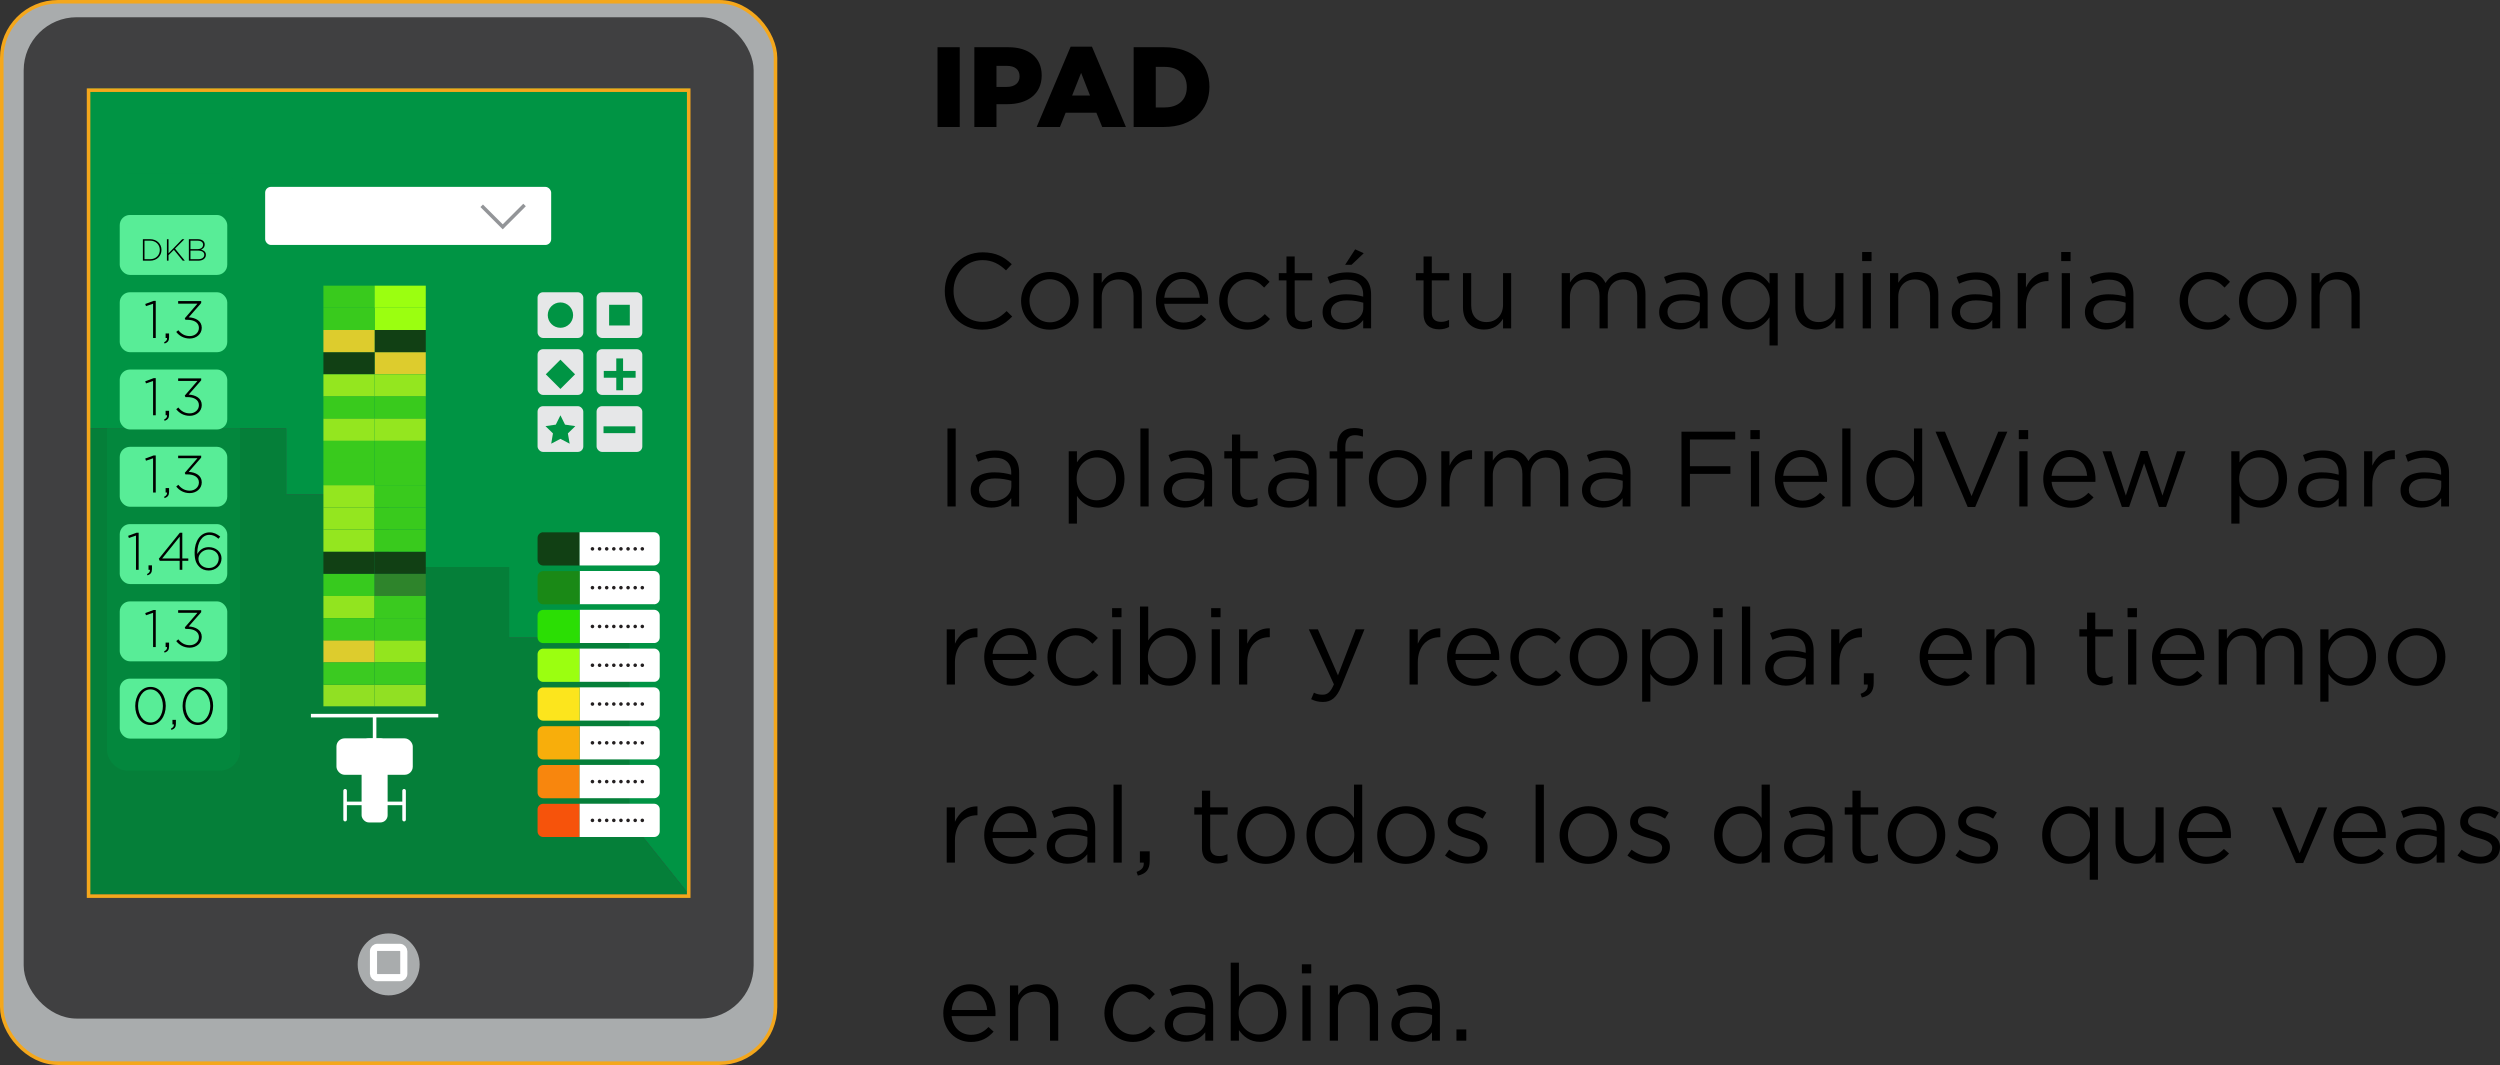 <?xml version="1.0" encoding="UTF-8"?><svg xmlns="http://www.w3.org/2000/svg" viewBox="0 0 701.96 299.03"><rect x="0" y="0" width="701.96" height="299.03" fill="#333333" stroke="none"/><defs><style>.cls-1,.cls-2,.cls-3,.cls-4,.cls-5,.cls-6{fill:none;}.cls-1,.cls-2,.cls-4{stroke:#fff;}.cls-1,.cls-6{stroke-linecap:round;stroke-linejoin:round;}.cls-7,.cls-2,.cls-3,.cls-4,.cls-5{stroke-miterlimit:10;}.cls-7,.cls-5{stroke:#f4a71c;}.cls-7,.cls-8{fill:#a9acad;}.cls-2{stroke-width:2px;}.cls-3{stroke:#939598;}.cls-6{stroke:#231f20;stroke-dasharray:0 0 0 2;}.cls-9,.cls-10,.cls-11,.cls-12,.cls-13,.cls-14,.cls-15,.cls-16,.cls-17,.cls-18,.cls-19,.cls-20,.cls-21,.cls-22,.cls-23,.cls-24,.cls-25,.cls-26,.cls-8,.cls-27,.cls-28,.cls-29,.cls-30,.cls-31,.cls-32,.cls-33,.cls-34{stroke-width:0px;}.cls-35{isolation:isolate;}.cls-10{fill:#f6530b;}.cls-11{fill:#f8ae0b;}.cls-12{fill:#f8860d;}.cls-13{fill:#58ed97;}.cls-14{fill:#94e61f;}.cls-15{fill:#93e51e;}.cls-16{fill:#2e842b;}.cls-17{fill:#39ca1d;}.cls-18{fill:#2bde04;}.cls-19{fill:#37ca1e;}.cls-20{fill:#3aca1f;}.cls-21{fill:#1a8916;}.cls-22{fill:#3bca21;}.cls-23{fill:#057f39;}.cls-24{fill:#404041;}.cls-25{fill:#114014;}.cls-26{fill:#ddcc2d;}.cls-27{fill:#9bff10;}.cls-28{fill:#91e023;}.cls-29{fill:#92e41f;}.cls-30{fill:#fce51d;}.cls-31{fill:#fff;}.cls-32{fill:#e6e7e8;}.cls-33,.cls-34{fill:#009444;}.cls-34{mix-blend-mode:multiply;opacity:.4;}</style></defs><g class="cls-35"><g id="Camada_2"><g id="textos"><rect class="cls-7" x=".5" y=".5" width="217.25" height="298.03" rx="15.78" ry="15.78"/><rect class="cls-24" x="6.65" y="4.84" width="204.96" height="281.16" rx="14.89" ry="14.89"/><circle class="cls-8" cx="109.13" cy="270.79" r="8.7"/><rect class="cls-2" x="104.87" y="266" width="8.51" height="8.51" rx="1.09" ry="1.09"/><polygon class="cls-33" points="80.36 138.86 109.13 138.86 109.13 159.21 142.94 159.21 142.94 179.02 176.67 179.02 176.67 230.13 193.5 251.18 193.52 251.18 193.52 24.88 24.73 24.88 24.73 120.27 80.36 120.27 80.36 138.86"/><polygon class="cls-23" points="193.5 251.18 176.67 230.13 176.67 179.02 142.94 179.02 142.94 159.21 109.13 159.21 109.13 138.86 80.36 138.86 80.36 120.27 24.73 120.27 24.73 251.18 193.5 251.18"/><rect class="cls-34" x="30.06" y="48.65" width="37.32" height="167.72" rx="5.66" ry="5.66"/><rect class="cls-13" x="33.62" y="60.36" width="30.19" height="16.83" rx="2.86" ry="2.86"/><path class="cls-9" d="m40.12,67.16h2.01c1.9,0,3.21,1.3,3.21,3v.02c0,1.7-1.31,3.02-3.21,3.02h-2.01v-6.04Zm.45.41v5.21h1.56c1.68,0,2.74-1.15,2.74-2.59v-.02c0-1.43-1.06-2.6-2.74-2.6h-1.56Z"/><path class="cls-9" d="m46.87,67.16h.45v3.97l3.85-3.97h.61l-2.64,2.66,2.75,3.37h-.59l-2.48-3.05-1.5,1.52v1.53h-.45v-6.04Z"/><path class="cls-9" d="m53.03,67.16h2.49c.68,0,1.23.2,1.57.53.25.25.39.57.39.95v.02c0,.82-.53,1.23-1.03,1.43.72.19,1.36.6,1.36,1.44v.02c0,1.01-.86,1.65-2.16,1.65h-2.62v-6.04Zm3.99,1.53c0-.66-.54-1.11-1.51-1.11h-2.03v2.37h1.99c.91,0,1.55-.44,1.55-1.24v-.02Zm-1.5,1.67h-2.04v2.42h2.19c1.03,0,1.69-.47,1.69-1.23v-.02c0-.74-.65-1.17-1.84-1.17Z"/><rect class="cls-13" x="33.62" y="82.06" width="30.19" height="16.83" rx="2.86" ry="2.86"/><path class="cls-9" d="m42.98,85.28l-1.99.68-.21-.61,2.36-.87h.59v10.42h-.75v-9.62Z"/><path class="cls-9" d="m46.07,96.11c.63-.33.87-.65.83-1.21h-.4v-1.26h.97v1.09c0,.92-.34,1.4-1.23,1.74l-.18-.37Z"/><path class="cls-9" d="m49.48,93.21l.59-.49c.83,1.05,1.86,1.65,3.22,1.65s2.56-.93,2.56-2.29v-.03c0-1.45-1.36-2.25-3.22-2.25h-.56l-.19-.43,3.56-4.11h-5.42v-.72h6.47v.55l-3.5,4c1.96.12,3.66,1.03,3.66,2.93v.03c0,1.8-1.58,3.01-3.37,3.01-1.68,0-2.95-.77-3.8-1.86Z"/><rect class="cls-13" x="33.62" y="103.76" width="30.19" height="16.83" rx="2.86" ry="2.86"/><path class="cls-9" d="m42.98,106.98l-1.99.68-.21-.61,2.36-.87h.59v10.42h-.75v-9.62Z"/><path class="cls-9" d="m46.07,117.81c.63-.33.87-.65.83-1.21h-.4v-1.26h.97v1.09c0,.92-.34,1.4-1.23,1.74l-.18-.37Z"/><path class="cls-9" d="m49.48,114.91l.59-.49c.83,1.05,1.86,1.65,3.22,1.65s2.56-.93,2.56-2.29v-.03c0-1.45-1.36-2.25-3.22-2.25h-.56l-.19-.43,3.56-4.11h-5.42v-.72h6.47v.55l-3.5,4c1.96.12,3.66,1.03,3.66,2.93v.03c0,1.8-1.58,3.01-3.37,3.01-1.68,0-2.95-.77-3.8-1.86Z"/><rect class="cls-13" x="33.62" y="125.46" width="30.19" height="16.83" rx="2.86" ry="2.86"/><path class="cls-9" d="m42.98,128.68l-1.99.68-.21-.61,2.36-.87h.59v10.42h-.75v-9.62Z"/><path class="cls-9" d="m46.07,139.51c.63-.33.87-.65.83-1.21h-.4v-1.26h.97v1.09c0,.92-.34,1.4-1.23,1.74l-.18-.37Z"/><path class="cls-9" d="m49.48,136.61l.59-.49c.83,1.05,1.86,1.65,3.22,1.65s2.56-.93,2.56-2.29v-.03c0-1.45-1.36-2.25-3.22-2.25h-.56l-.19-.43,3.56-4.11h-5.42v-.72h6.47v.55l-3.5,4c1.96.12,3.66,1.03,3.66,2.93v.03c0,1.8-1.58,3.01-3.37,3.01-1.68,0-2.95-.77-3.8-1.86Z"/><rect class="cls-13" x="33.62" y="147.16" width="30.19" height="16.83" rx="2.86" ry="2.86"/><path class="cls-9" d="m38.18,150.38l-1.99.68-.21-.61,2.36-.87h.59v10.42h-.75v-9.62Z"/><path class="cls-9" d="m41.27,161.2c.63-.33.87-.65.83-1.21h-.4v-1.26h.97v1.09c0,.92-.34,1.4-1.23,1.74l-.18-.37Z"/><path class="cls-9" d="m50.46,157.47h-5.6l-.27-.58,5.91-7.31h.69v7.22h1.68v.66h-1.68v2.53h-.74v-2.53Zm0-.66v-6.12l-4.93,6.12h4.93Z"/><path class="cls-9" d="m55.96,159.14c-.86-.86-1.32-1.89-1.32-4.03v-.03c0-3.12,1.64-5.6,4.21-5.6,1.18,0,2.08.46,2.98,1.2l-.49.59c-.8-.71-1.58-1.09-2.56-1.09-2.08,0-3.38,2.16-3.38,5.07v.3c.72-1.23,1.76-1.92,3.24-1.92,1.88,0,3.56,1.29,3.56,3.13v.03c0,1.95-1.58,3.4-3.62,3.4-1.06,0-2.01-.41-2.63-1.03Zm5.45-2.33v-.03c0-1.42-1.17-2.48-2.81-2.48s-2.88,1.29-2.88,2.56v.03c0,1.48,1.26,2.6,2.93,2.6s2.76-1.21,2.76-2.67Z"/><rect class="cls-13" x="33.62" y="168.86" width="30.19" height="16.83" rx="2.86" ry="2.86"/><path class="cls-9" d="m42.98,172.07l-1.99.68-.21-.61,2.36-.87h.59v10.42h-.75v-9.62Z"/><path class="cls-9" d="m46.07,182.9c.63-.33.87-.65.83-1.21h-.4v-1.26h.97v1.09c0,.92-.34,1.4-1.23,1.74l-.18-.37Z"/><path class="cls-9" d="m49.48,180.01l.59-.49c.83,1.05,1.86,1.65,3.22,1.65s2.56-.93,2.56-2.29v-.03c0-1.45-1.36-2.25-3.22-2.25h-.56l-.19-.43,3.56-4.11h-5.42v-.72h6.47v.55l-3.5,4c1.96.12,3.66,1.03,3.66,2.93v.03c0,1.8-1.58,3.01-3.37,3.01-1.68,0-2.95-.77-3.8-1.86Z"/><rect class="cls-13" x="33.62" y="190.55" width="30.19" height="16.83" rx="2.86" ry="2.86"/><path class="cls-9" d="m37.97,198.25v-.03c0-2.85,1.67-5.35,4.3-5.35s4.27,2.47,4.27,5.32v.03c0,2.85-1.67,5.35-4.3,5.35s-4.27-2.47-4.27-5.32Zm7.77,0v-.03c0-2.41-1.36-4.65-3.5-4.65s-3.47,2.22-3.47,4.62v.03c0,2.39,1.36,4.65,3.5,4.65s3.47-2.23,3.47-4.62Z"/><path class="cls-9" d="m47.99,204.6c.64-.33.87-.65.83-1.21h-.4v-1.26h.97v1.09c0,.92-.34,1.4-1.23,1.74l-.18-.37Z"/><path class="cls-9" d="m51.27,198.25v-.03c0-2.85,1.67-5.35,4.3-5.35s4.27,2.47,4.27,5.32v.03c0,2.85-1.67,5.35-4.3,5.35s-4.27-2.47-4.27-5.32Zm7.77,0v-.03c0-2.41-1.36-4.65-3.5-4.65s-3.47,2.22-3.47,4.62v.03c0,2.39,1.36,4.65,3.5,4.65s3.47-2.23,3.47-4.62Z"/><rect class="cls-31" x="74.45" y="52.47" width="80.31" height="16.31" rx="1.63" ry="1.63"/><polyline class="cls-3" points="147.29 57.56 141.16 63.69 135.25 57.78"/><rect class="cls-19" x="90.81" y="161.12" width="14.37" height="6.22"/><rect class="cls-16" x="105.18" y="161.12" width="14.37" height="6.22"/><rect class="cls-25" x="105.18" y="154.89" width="14.37" height="6.22"/><rect class="cls-25" x="90.81" y="154.89" width="14.37" height="6.22"/><rect class="cls-14" x="90.81" y="148.67" width="14.37" height="6.22"/><rect class="cls-17" x="105.18" y="148.67" width="14.37" height="6.22"/><rect class="cls-29" x="90.81" y="167.34" width="14.37" height="6.22"/><rect class="cls-20" x="105.18" y="167.34" width="14.37" height="6.22"/><rect class="cls-15" x="105.18" y="179.79" width="14.37" height="6.22"/><rect class="cls-26" x="90.81" y="179.79" width="14.37" height="6.22"/><rect class="cls-28" x="105.18" y="192.23" width="14.37" height="6.09"/><rect class="cls-28" x="90.81" y="192.23" width="14.37" height="6.09"/><rect class="cls-22" x="105.18" y="186.01" width="14.37" height="6.22"/><rect class="cls-22" x="90.81" y="186.01" width="14.37" height="6.22"/><rect class="cls-20" x="90.81" y="173.56" width="14.37" height="6.22"/><rect class="cls-20" x="105.18" y="173.56" width="14.37" height="6.22"/><rect class="cls-14" x="90.81" y="142.45" width="14.37" height="6.22"/><rect class="cls-17" x="105.18" y="142.45" width="14.37" height="6.22"/><rect class="cls-26" x="105.18" y="98.88" width="14.37" height="6.22"/><rect class="cls-25" x="90.81" y="98.88" width="14.37" height="6.22"/><rect class="cls-14" x="90.81" y="136.22" width="14.37" height="6.22"/><rect class="cls-17" x="105.18" y="136.22" width="14.37" height="6.22"/><rect class="cls-14" x="90.81" y="105.11" width="14.37" height="6.22"/><rect class="cls-14" x="105.18" y="105.11" width="14.37" height="6.22"/><rect class="cls-17" x="90.81" y="80.21" width="14.37" height="6.22"/><rect class="cls-27" x="105.18" y="80.21" width="14.37" height="6.22"/><rect class="cls-27" x="105.18" y="86.44" width="14.37" height="6.22"/><rect class="cls-17" x="90.81" y="86.44" width="14.37" height="6.22"/><rect class="cls-25" x="105.18" y="92.66" width="14.37" height="6.22"/><rect class="cls-26" x="90.81" y="92.66" width="14.37" height="6.22"/><rect class="cls-17" x="90.81" y="130" width="14.37" height="6.22"/><rect class="cls-17" x="105.18" y="130" width="14.37" height="6.22"/><rect class="cls-17" x="105.18" y="123.78" width="14.37" height="6.22"/><rect class="cls-17" x="90.81" y="123.78" width="14.37" height="6.22"/><rect class="cls-17" x="105.18" y="111.33" width="14.37" height="6.22"/><rect class="cls-17" x="90.81" y="111.33" width="14.37" height="6.22"/><rect class="cls-14" x="90.81" y="117.55" width="14.37" height="6.22"/><rect class="cls-14" x="105.18" y="117.55" width="14.37" height="6.22"/><rect class="cls-31" x="94.47" y="207.32" width="21.43" height="10.23" rx="2.29" ry="2.29"/><rect class="cls-31" x="101.53" y="207.32" width="7.31" height="23.61" rx="2.03" ry="2.03"/><line class="cls-4" x1="96.9" y1="225.58" x2="113.46" y2="225.58"/><line class="cls-1" x1="113.46" y1="222.03" x2="113.46" y2="230.14"/><line class="cls-1" x1="96.9" y1="222.03" x2="96.9" y2="230.14"/><line class="cls-4" x1="87.3" y1="200.94" x2="123.06" y2="200.94"/><line class="cls-4" x1="105.18" y1="213.46" x2="105.18" y2="200.94"/><path class="cls-25" d="m152.52,149.45c-.87,0-1.58.71-1.58,1.58v6.18c0,.87.71,1.58,1.58,1.58h10.24v-9.33h-10.24Z"/><path class="cls-31" d="m185.24,157.2v-6.18c0-.87-.71-1.58-1.58-1.58h-20.91v9.33h20.91c.87,0,1.58-.71,1.58-1.58Z"/><path class="cls-31" d="m183.66,169.67c.87,0,1.58-.71,1.58-1.58v-6.18c0-.87-.71-1.58-1.58-1.58h-20.91v9.33h20.91Z"/><path class="cls-21" d="m150.94,161.92v6.18c0,.87.71,1.58,1.58,1.58h10.24v-9.33h-10.24c-.87,0-1.58.71-1.58,1.58Z"/><path class="cls-31" d="m183.66,180.56c.87,0,1.58-.71,1.58-1.58v-6.18c0-.87-.71-1.58-1.58-1.58h-20.91v9.33h20.91Z"/><path class="cls-18" d="m150.94,172.81v6.18c0,.87.71,1.58,1.58,1.58h10.24v-9.33h-10.24c-.87,0-1.58.71-1.58,1.58Z"/><path class="cls-27" d="m150.94,183.7v6.18c0,.87.71,1.58,1.58,1.58h10.24v-9.33h-10.24c-.87,0-1.58.71-1.58,1.58Z"/><path class="cls-31" d="m183.66,191.45c.87,0,1.58-.71,1.58-1.58v-6.18c0-.87-.71-1.58-1.58-1.58h-20.91v9.33h20.91Z"/><path class="cls-31" d="m183.66,202.34c.87,0,1.58-.71,1.58-1.58v-6.18c0-.87-.71-1.58-1.58-1.58h-20.91v9.33h20.91Z"/><path class="cls-30" d="m150.94,194.59v6.18c0,.87.71,1.58,1.58,1.58h10.24v-9.33h-10.24c-.87,0-1.58.71-1.58,1.58Z"/><path class="cls-31" d="m183.66,213.24c.87,0,1.58-.71,1.58-1.58v-6.18c0-.87-.71-1.58-1.58-1.58h-20.91v9.33h20.91Z"/><path class="cls-11" d="m150.94,205.48v6.18c0,.87.71,1.58,1.58,1.58h10.24v-9.33h-10.24c-.87,0-1.58.71-1.58,1.58Z"/><path class="cls-12" d="m150.94,216.37v6.18c0,.87.71,1.58,1.58,1.58h10.24v-9.33h-10.24c-.87,0-1.58.71-1.58,1.58Z"/><path class="cls-31" d="m183.66,224.13c.87,0,1.58-.71,1.58-1.58v-6.18c0-.87-.71-1.58-1.58-1.58h-20.91v9.33h20.91Z"/><path class="cls-10" d="m150.94,227.26v6.18c0,.87.71,1.58,1.58,1.58h10.24v-9.33h-10.24c-.87,0-1.58.71-1.58,1.58Z"/><path class="cls-31" d="m183.66,235.02c.87,0,1.58-.71,1.58-1.58v-6.18c0-.87-.71-1.58-1.58-1.58h-20.91v9.33h20.91Z"/><line class="cls-6" x1="166.35" y1="154.11" x2="181.65" y2="154.11"/><line class="cls-6" x1="166.35" y1="165.01" x2="181.65" y2="165.01"/><line class="cls-6" x1="166.35" y1="175.9" x2="181.65" y2="175.9"/><line class="cls-6" x1="166.35" y1="186.79" x2="181.65" y2="186.79"/><line class="cls-6" x1="166.35" y1="197.68" x2="181.65" y2="197.68"/><line class="cls-6" x1="166.35" y1="208.57" x2="181.65" y2="208.57"/><line class="cls-6" x1="166.35" y1="219.46" x2="181.65" y2="219.46"/><line class="cls-6" x1="166.35" y1="230.35" x2="181.65" y2="230.35"/><rect class="cls-32" x="150.94" y="82.06" width="12.84" height="12.84" rx="1.53" ry="1.53"/><rect class="cls-32" x="167.51" y="82.06" width="12.84" height="12.84" rx="1.53" ry="1.53"/><rect class="cls-32" x="150.94" y="98.05" width="12.84" height="12.84" rx="1.53" ry="1.53"/><rect class="cls-32" x="167.51" y="98.05" width="12.84" height="12.84" rx="1.53" ry="1.53"/><rect class="cls-32" x="150.94" y="114.05" width="12.84" height="12.84" rx="1.53" ry="1.53"/><rect class="cls-32" x="167.51" y="114.05" width="12.84" height="12.84" rx="1.53" ry="1.53"/><circle class="cls-33" cx="157.36" cy="88.48" r="3.56"/><rect class="cls-33" x="171.03" y="85.58" width="5.81" height="5.81"/><rect class="cls-33" x="154.45" y="102.2" width="5.81" height="5.81" transform="translate(-28.23 142.05) rotate(-45)"/><rect class="cls-33" x="173.04" y="100.64" width="1.91" height="8.94"/><rect class="cls-33" x="173.04" y="100.64" width="1.91" height="8.94" transform="translate(279.11 -68.89) rotate(90)"/><rect class="cls-33" x="172.97" y="116.19" width="1.91" height="8.94" transform="translate(294.59 -53.26) rotate(90)"/><polygon class="cls-33" points="157.36 116.61 158.65 119.23 161.55 119.65 159.45 121.69 159.95 124.58 157.36 123.22 154.77 124.58 155.26 121.69 153.16 119.65 156.06 119.23 157.36 116.61"/><rect class="cls-5" x="24.87" y="25.32" width="168.51" height="226.3"/><path class="cls-9" d="m265.28,81.77v-.06c0-5.94,4.44-10.86,10.62-10.86,3.81,0,6.09,1.35,8.19,3.33l-1.62,1.74c-1.77-1.68-3.75-2.88-6.6-2.88-4.65,0-8.13,3.78-8.13,8.61v.06c0,4.86,3.51,8.67,8.13,8.67,2.88,0,4.77-1.11,6.78-3.03l1.56,1.53c-2.19,2.22-4.59,3.69-8.4,3.69-6.06,0-10.53-4.77-10.53-10.8Z"/><path class="cls-9" d="m286.7,84.53v-.06c0-4.38,3.42-8.1,8.1-8.1s8.07,3.66,8.07,8.04v.06c0,4.38-3.45,8.1-8.13,8.1s-8.04-3.66-8.04-8.04Zm13.8,0v-.06c0-3.33-2.49-6.06-5.76-6.06s-5.67,2.73-5.67,6v.06c0,3.33,2.46,6.03,5.73,6.03s5.7-2.7,5.7-5.97Z"/><path class="cls-9" d="m307.04,76.7h2.31v2.7c1.02-1.68,2.64-3.03,5.31-3.03,3.75,0,5.94,2.52,5.94,6.21v9.63h-2.31v-9.06c0-2.88-1.56-4.68-4.29-4.68s-4.65,1.95-4.65,4.86v8.88h-2.31v-15.51Z"/><path class="cls-9" d="m324.56,84.5v-.06c0-4.47,3.15-8.07,7.44-8.07,4.59,0,7.23,3.66,7.23,8.19,0,.3,0,.48-.03.75h-12.3c.33,3.36,2.7,5.25,5.46,5.25,2.13,0,3.63-.87,4.89-2.19l1.44,1.29c-1.56,1.74-3.45,2.91-6.39,2.91-4.26,0-7.74-3.27-7.74-8.07Zm12.33-.9c-.24-2.82-1.86-5.28-4.95-5.28-2.7,0-4.74,2.25-5.04,5.28h9.99Z"/><path class="cls-9" d="m342.32,84.53v-.06c0-4.38,3.42-8.1,7.95-8.1,2.94,0,4.77,1.23,6.21,2.76l-1.53,1.62c-1.23-1.29-2.61-2.34-4.71-2.34-3.15,0-5.55,2.67-5.55,6v.06c0,3.36,2.46,6.03,5.7,6.03,1.98,0,3.51-.99,4.74-2.31l1.47,1.38c-1.56,1.74-3.42,3-6.33,3-4.53,0-7.95-3.69-7.95-8.04Z"/><path class="cls-9" d="m361.22,88.09v-9.36h-2.16v-2.04h2.16v-4.68h2.31v4.68h4.92v2.04h-4.92v9.06c0,1.89,1.05,2.58,2.61,2.58.78,0,1.44-.15,2.25-.54v1.98c-.81.42-1.68.66-2.79.66-2.49,0-4.38-1.23-4.38-4.38Z"/><path class="cls-9" d="m371.36,87.7v-.06c0-3.27,2.7-5.01,6.63-5.01,1.98,0,3.39.27,4.77.66v-.54c0-2.79-1.71-4.23-4.62-4.23-1.83,0-3.27.48-4.71,1.14l-.69-1.89c1.71-.78,3.39-1.29,5.64-1.29s3.87.57,5.01,1.71c1.05,1.05,1.59,2.55,1.59,4.53v9.48h-2.22v-2.34c-1.08,1.41-2.88,2.67-5.61,2.67-2.88,0-5.79-1.65-5.79-4.83Zm11.43-1.2v-1.5c-1.14-.33-2.67-.66-4.56-.66-2.91,0-4.53,1.26-4.53,3.21v.06c0,1.95,1.8,3.09,3.9,3.09,2.85,0,5.19-1.74,5.19-4.2Zm-2.28-16.5l2.4,1.11-3.42,3.24h-1.8l2.82-4.35Z"/><path class="cls-9" d="m399.71,88.09v-9.36h-2.16v-2.04h2.16v-4.68h2.31v4.68h4.92v2.04h-4.92v9.06c0,1.89,1.05,2.58,2.61,2.58.78,0,1.44-.15,2.25-.54v1.98c-.81.42-1.68.66-2.79.66-2.49,0-4.38-1.23-4.38-4.38Z"/><path class="cls-9" d="m410.78,86.32v-9.63h2.31v9.06c0,2.88,1.56,4.68,4.29,4.68s4.65-1.95,4.65-4.86v-8.88h2.28v15.51h-2.28v-2.7c-1.05,1.68-2.64,3.03-5.31,3.03-3.75,0-5.94-2.52-5.94-6.21Z"/><path class="cls-9" d="m438.5,76.7h2.31v2.61c1.02-1.53,2.4-2.94,5.01-2.94s4.14,1.35,4.98,3.09c1.11-1.71,2.76-3.09,5.46-3.09,3.57,0,5.76,2.4,5.76,6.24v9.6h-2.31v-9.06c0-3-1.5-4.68-4.02-4.68-2.34,0-4.26,1.74-4.26,4.8v8.94h-2.31v-9.12c0-2.91-1.53-4.62-3.99-4.62s-4.32,2.04-4.32,4.89v8.85h-2.31v-15.51Z"/><path class="cls-9" d="m465.86,87.7v-.06c0-3.27,2.7-5.01,6.63-5.01,1.98,0,3.39.27,4.77.66v-.54c0-2.79-1.71-4.23-4.62-4.23-1.83,0-3.27.48-4.71,1.14l-.69-1.89c1.71-.78,3.39-1.29,5.64-1.29s3.87.57,5.01,1.71c1.05,1.05,1.59,2.55,1.59,4.53v9.48h-2.22v-2.34c-1.08,1.41-2.88,2.67-5.61,2.67-2.88,0-5.79-1.65-5.79-4.83Zm11.43-1.2v-1.5c-1.14-.33-2.67-.66-4.56-.66-2.91,0-4.53,1.26-4.53,3.21v.06c0,1.95,1.8,3.09,3.9,3.09,2.85,0,5.19-1.74,5.19-4.2Z"/><path class="cls-9" d="m496.85,89.09c-1.26,1.86-3.09,3.45-5.94,3.45-3.72,0-7.41-2.94-7.41-8.04v-.06c0-5.07,3.69-8.07,7.41-8.07,2.88,0,4.74,1.56,5.94,3.3v-2.97h2.31v20.31h-2.31v-7.92Zm.09-4.62v-.06c0-3.57-2.73-5.97-5.61-5.97s-5.46,2.22-5.46,5.97v.06c0,3.66,2.55,6,5.46,6s5.61-2.43,5.61-6Z"/><path class="cls-9" d="m504.08,86.32v-9.63h2.31v9.06c0,2.88,1.56,4.68,4.29,4.68s4.65-1.95,4.65-4.86v-8.88h2.28v15.51h-2.28v-2.7c-1.05,1.68-2.64,3.03-5.31,3.03-3.75,0-5.94-2.52-5.94-6.21Z"/><path class="cls-9" d="m522.86,70.76h2.64v2.55h-2.64v-2.55Zm.15,5.94h2.31v15.51h-2.31v-15.51Z"/><path class="cls-9" d="m530.69,76.7h2.31v2.7c1.02-1.68,2.64-3.03,5.31-3.03,3.75,0,5.94,2.52,5.94,6.21v9.63h-2.31v-9.06c0-2.88-1.56-4.68-4.29-4.68s-4.65,1.95-4.65,4.86v8.88h-2.31v-15.51Z"/><path class="cls-9" d="m548,87.7v-.06c0-3.27,2.7-5.01,6.63-5.01,1.98,0,3.39.27,4.77.66v-.54c0-2.79-1.71-4.23-4.62-4.23-1.83,0-3.27.48-4.71,1.14l-.69-1.89c1.71-.78,3.39-1.29,5.64-1.29s3.87.57,5.01,1.71c1.05,1.05,1.59,2.55,1.59,4.53v9.48h-2.22v-2.34c-1.08,1.41-2.88,2.67-5.61,2.67-2.88,0-5.79-1.65-5.79-4.83Zm11.43-1.2v-1.5c-1.14-.33-2.67-.66-4.56-.66-2.91,0-4.53,1.26-4.53,3.21v.06c0,1.95,1.8,3.09,3.9,3.09,2.85,0,5.19-1.74,5.19-4.2Z"/><path class="cls-9" d="m566.54,76.7h2.31v4.05c1.14-2.58,3.39-4.44,6.33-4.32v2.49h-.18c-3.39,0-6.15,2.43-6.15,7.11v6.18h-2.31v-15.51Z"/><path class="cls-9" d="m578.75,70.76h2.64v2.55h-2.64v-2.55Zm.15,5.94h2.31v15.51h-2.31v-15.51Z"/><path class="cls-9" d="m585.41,87.7v-.06c0-3.27,2.7-5.01,6.63-5.01,1.98,0,3.39.27,4.77.66v-.54c0-2.79-1.71-4.23-4.62-4.23-1.83,0-3.27.48-4.71,1.14l-.69-1.89c1.71-.78,3.39-1.29,5.64-1.29s3.87.57,5.01,1.71c1.05,1.05,1.59,2.55,1.59,4.53v9.48h-2.22v-2.34c-1.08,1.41-2.88,2.67-5.61,2.67-2.88,0-5.79-1.65-5.79-4.83Zm11.43-1.2v-1.5c-1.14-.33-2.67-.66-4.56-.66-2.91,0-4.53,1.26-4.53,3.21v.06c0,1.95,1.8,3.09,3.9,3.09,2.85,0,5.19-1.74,5.19-4.2Z"/><path class="cls-9" d="m611.99,84.53v-.06c0-4.38,3.42-8.1,7.95-8.1,2.94,0,4.77,1.23,6.21,2.76l-1.53,1.62c-1.23-1.29-2.61-2.34-4.71-2.34-3.15,0-5.55,2.67-5.55,6v.06c0,3.36,2.46,6.03,5.7,6.03,1.98,0,3.51-.99,4.74-2.31l1.47,1.38c-1.56,1.74-3.42,3-6.33,3-4.53,0-7.95-3.69-7.95-8.04Z"/><path class="cls-9" d="m628.67,84.53v-.06c0-4.38,3.42-8.1,8.1-8.1s8.07,3.66,8.07,8.04v.06c0,4.38-3.45,8.1-8.13,8.1s-8.04-3.66-8.04-8.04Zm13.8,0v-.06c0-3.33-2.49-6.06-5.76-6.06s-5.67,2.73-5.67,6v.06c0,3.33,2.46,6.03,5.73,6.03s5.7-2.7,5.7-5.97Z"/><path class="cls-9" d="m649.01,76.7h2.31v2.7c1.02-1.68,2.64-3.03,5.31-3.03,3.75,0,5.94,2.52,5.94,6.21v9.63h-2.31v-9.06c0-2.88-1.56-4.68-4.29-4.68s-4.65,1.95-4.65,4.86v8.88h-2.31v-15.51Z"/><path class="cls-9" d="m266.03,120.31h2.31v21.9h-2.31v-21.9Z"/><path class="cls-9" d="m272.54,137.7v-.06c0-3.27,2.7-5.01,6.63-5.01,1.98,0,3.39.27,4.77.66v-.54c0-2.79-1.71-4.23-4.62-4.23-1.83,0-3.27.48-4.71,1.14l-.69-1.89c1.71-.78,3.39-1.29,5.64-1.29s3.87.57,5.01,1.71c1.05,1.05,1.59,2.55,1.59,4.53v9.48h-2.22v-2.34c-1.08,1.41-2.88,2.67-5.61,2.67-2.88,0-5.79-1.65-5.79-4.83Zm11.43-1.2v-1.5c-1.14-.33-2.67-.66-4.56-.66-2.91,0-4.53,1.26-4.53,3.21v.06c0,1.95,1.8,3.09,3.9,3.09,2.85,0,5.19-1.74,5.19-4.2Z"/><path class="cls-9" d="m300.08,126.7h2.31v3.12c1.26-1.86,3.09-3.45,5.94-3.45,3.72,0,7.41,2.94,7.41,8.04v.06c0,5.07-3.66,8.07-7.41,8.07-2.88,0-4.74-1.56-5.94-3.3v7.77h-2.31v-20.31Zm13.29,7.8v-.06c0-3.66-2.52-6-5.46-6s-5.61,2.43-5.61,5.97v.06c0,3.6,2.73,6,5.61,6s5.46-2.22,5.46-5.97Z"/><path class="cls-9" d="m320.21,120.31h2.31v21.9h-2.31v-21.9Z"/><path class="cls-9" d="m326.72,137.7v-.06c0-3.27,2.7-5.01,6.63-5.01,1.98,0,3.39.27,4.77.66v-.54c0-2.79-1.71-4.23-4.62-4.23-1.83,0-3.27.48-4.71,1.14l-.69-1.89c1.71-.78,3.39-1.29,5.64-1.29s3.87.57,5.01,1.71c1.05,1.05,1.59,2.55,1.59,4.53v9.48h-2.22v-2.34c-1.08,1.41-2.88,2.67-5.61,2.67-2.88,0-5.79-1.65-5.79-4.83Zm11.43-1.2v-1.5c-1.14-.33-2.67-.66-4.56-.66-2.91,0-4.53,1.26-4.53,3.21v.06c0,1.95,1.8,3.09,3.9,3.09,2.85,0,5.19-1.74,5.19-4.2Z"/><path class="cls-9" d="m345.92,138.09v-9.36h-2.16v-2.04h2.16v-4.68h2.31v4.68h4.92v2.04h-4.92v9.06c0,1.89,1.05,2.58,2.61,2.58.78,0,1.44-.15,2.25-.54v1.98c-.81.42-1.68.66-2.79.66-2.49,0-4.38-1.23-4.38-4.38Z"/><path class="cls-9" d="m356.06,137.7v-.06c0-3.27,2.7-5.01,6.63-5.01,1.98,0,3.39.27,4.77.66v-.54c0-2.79-1.71-4.23-4.62-4.23-1.83,0-3.27.48-4.71,1.14l-.69-1.89c1.71-.78,3.39-1.29,5.64-1.29s3.87.57,5.01,1.71c1.05,1.05,1.59,2.55,1.59,4.53v9.48h-2.22v-2.34c-1.08,1.41-2.88,2.67-5.61,2.67-2.88,0-5.79-1.65-5.79-4.83Zm11.43-1.2v-1.5c-1.14-.33-2.67-.66-4.56-.66-2.91,0-4.53,1.26-4.53,3.21v.06c0,1.95,1.8,3.09,3.9,3.09,2.85,0,5.19-1.74,5.19-4.2Z"/><path class="cls-9" d="m375.47,128.74h-2.13v-2.01h2.13v-1.35c0-1.77.48-3.12,1.35-3.99.78-.78,1.92-1.2,3.33-1.2,1.08,0,1.8.12,2.55.39v2.01c-.84-.24-1.47-.39-2.25-.39-1.8,0-2.7,1.08-2.7,3.3v1.26h4.92v1.98h-4.89v13.47h-2.31v-13.47Z"/><path class="cls-9" d="m384.35,134.53v-.06c0-4.38,3.42-8.1,8.1-8.1s8.07,3.66,8.07,8.04v.06c0,4.38-3.45,8.1-8.13,8.1s-8.04-3.66-8.04-8.04Zm13.8,0v-.06c0-3.33-2.49-6.06-5.76-6.06s-5.67,2.73-5.67,6v.06c0,3.33,2.46,6.03,5.73,6.03s5.7-2.7,5.7-5.97Z"/><path class="cls-9" d="m404.69,126.7h2.31v4.05c1.14-2.58,3.39-4.44,6.33-4.32v2.49h-.18c-3.39,0-6.15,2.43-6.15,7.11v6.18h-2.31v-15.51Z"/><path class="cls-9" d="m416.84,126.7h2.31v2.61c1.02-1.53,2.4-2.94,5.01-2.94s4.14,1.35,4.98,3.09c1.11-1.71,2.76-3.09,5.46-3.09,3.57,0,5.76,2.4,5.76,6.24v9.6h-2.31v-9.06c0-3-1.5-4.68-4.02-4.68-2.34,0-4.26,1.74-4.26,4.8v8.94h-2.31v-9.12c0-2.91-1.53-4.62-3.99-4.62s-4.32,2.04-4.32,4.89v8.85h-2.31v-15.51Z"/><path class="cls-9" d="m444.2,137.7v-.06c0-3.27,2.7-5.01,6.63-5.01,1.98,0,3.39.27,4.77.66v-.54c0-2.79-1.71-4.23-4.62-4.23-1.83,0-3.27.48-4.71,1.14l-.69-1.89c1.71-.78,3.39-1.29,5.64-1.29s3.87.57,5.01,1.71c1.05,1.05,1.59,2.55,1.59,4.53v9.48h-2.22v-2.34c-1.08,1.41-2.88,2.67-5.61,2.67-2.88,0-5.79-1.65-5.79-4.83Zm11.43-1.2v-1.5c-1.14-.33-2.67-.66-4.56-.66-2.91,0-4.53,1.26-4.53,3.21v.06c0,1.95,1.8,3.09,3.9,3.09,2.85,0,5.19-1.74,5.19-4.2Z"/><path class="cls-9" d="m472.13,121.21h15.09v2.19h-12.72v7.5h11.37v2.16h-11.37v9.15h-2.37v-21Z"/><path class="cls-9" d="m491.48,120.76h2.64v2.55h-2.64v-2.55Zm.15,5.94h2.31v15.51h-2.31v-15.51Z"/><path class="cls-9" d="m498.35,134.5v-.06c0-4.47,3.15-8.07,7.44-8.07,4.59,0,7.23,3.66,7.23,8.19,0,.3,0,.48-.03.75h-12.3c.33,3.36,2.7,5.25,5.46,5.25,2.13,0,3.63-.87,4.89-2.19l1.44,1.29c-1.56,1.74-3.45,2.91-6.39,2.91-4.26,0-7.74-3.27-7.74-8.07Zm12.33-.9c-.24-2.82-1.86-5.28-4.95-5.28-2.7,0-4.74,2.25-5.04,5.28h9.99Z"/><path class="cls-9" d="m517.28,120.31h2.31v21.9h-2.31v-21.9Z"/><path class="cls-9" d="m524.06,134.5v-.06c0-5.07,3.69-8.07,7.41-8.07,2.88,0,4.74,1.56,5.94,3.3v-9.36h2.31v21.9h-2.31v-3.12c-1.26,1.86-3.09,3.45-5.94,3.45-3.72,0-7.41-2.94-7.41-8.04Zm13.44-.03v-.06c0-3.57-2.73-5.97-5.61-5.97s-5.46,2.22-5.46,5.97v.06c0,3.66,2.55,6,5.46,6s5.61-2.43,5.61-6Z"/><path class="cls-9" d="m543.47,121.21h2.64l7.47,18.09,7.5-18.09h2.55l-9.03,21.15h-2.1l-9.03-21.15Z"/><path class="cls-9" d="m566.84,120.76h2.64v2.55h-2.64v-2.55Zm.15,5.94h2.31v15.51h-2.31v-15.51Z"/><path class="cls-9" d="m573.71,134.5v-.06c0-4.47,3.15-8.07,7.44-8.07,4.59,0,7.23,3.66,7.23,8.19,0,.3,0,.48-.03.75h-12.3c.33,3.36,2.7,5.25,5.46,5.25,2.13,0,3.63-.87,4.89-2.19l1.44,1.29c-1.56,1.74-3.45,2.91-6.39,2.91-4.26,0-7.74-3.27-7.74-8.07Zm12.33-.9c-.24-2.82-1.86-5.28-4.95-5.28-2.7,0-4.74,2.25-5.04,5.28h9.99Z"/><path class="cls-9" d="m590.36,126.7h2.46l4.08,12.45,4.17-12.51h1.92l4.2,12.51,4.08-12.45h2.4l-5.46,15.63h-2.01l-4.17-12.24-4.2,12.24h-2.04l-5.43-15.63Z"/><path class="cls-9" d="m626.51,126.7h2.31v3.12c1.26-1.86,3.09-3.45,5.94-3.45,3.72,0,7.41,2.94,7.41,8.04v.06c0,5.07-3.66,8.07-7.41,8.07-2.88,0-4.74-1.56-5.94-3.3v7.77h-2.31v-20.31Zm13.29,7.8v-.06c0-3.66-2.52-6-5.46-6s-5.61,2.43-5.61,5.97v.06c0,3.6,2.73,6,5.61,6s5.46-2.22,5.46-5.97Z"/><path class="cls-9" d="m645.26,137.7v-.06c0-3.27,2.7-5.01,6.63-5.01,1.98,0,3.39.27,4.77.66v-.54c0-2.79-1.71-4.23-4.62-4.23-1.83,0-3.27.48-4.71,1.14l-.69-1.89c1.71-.78,3.39-1.29,5.64-1.29s3.87.57,5.01,1.71c1.05,1.05,1.59,2.55,1.59,4.53v9.48h-2.22v-2.34c-1.08,1.41-2.88,2.67-5.61,2.67-2.88,0-5.79-1.65-5.79-4.83Zm11.43-1.2v-1.5c-1.14-.33-2.67-.66-4.56-.66-2.91,0-4.53,1.26-4.53,3.21v.06c0,1.95,1.8,3.09,3.9,3.09,2.85,0,5.19-1.74,5.19-4.2Z"/><path class="cls-9" d="m663.8,126.7h2.31v4.05c1.14-2.58,3.39-4.44,6.33-4.32v2.49h-.18c-3.39,0-6.15,2.43-6.15,7.11v6.18h-2.31v-15.51Z"/><path class="cls-9" d="m674.03,137.7v-.06c0-3.27,2.7-5.01,6.63-5.01,1.98,0,3.39.27,4.77.66v-.54c0-2.79-1.71-4.23-4.62-4.23-1.83,0-3.27.48-4.71,1.14l-.69-1.89c1.71-.78,3.39-1.29,5.64-1.29s3.87.57,5.01,1.71c1.05,1.05,1.59,2.55,1.59,4.53v9.48h-2.22v-2.34c-1.08,1.41-2.88,2.67-5.61,2.67-2.88,0-5.79-1.65-5.79-4.83Zm11.43-1.2v-1.5c-1.14-.33-2.67-.66-4.56-.66-2.91,0-4.53,1.26-4.53,3.21v.06c0,1.95,1.8,3.09,3.9,3.09,2.85,0,5.19-1.74,5.19-4.2Z"/><path class="cls-9" d="m265.82,176.7h2.31v4.05c1.14-2.58,3.39-4.44,6.33-4.32v2.49h-.18c-3.39,0-6.15,2.43-6.15,7.11v6.18h-2.31v-15.51Z"/><path class="cls-9" d="m276.35,184.5v-.06c0-4.47,3.15-8.07,7.44-8.07,4.59,0,7.23,3.66,7.23,8.19,0,.3,0,.48-.03.75h-12.3c.33,3.36,2.7,5.25,5.46,5.25,2.13,0,3.63-.87,4.89-2.19l1.44,1.29c-1.56,1.74-3.45,2.91-6.39,2.91-4.26,0-7.74-3.27-7.74-8.07Zm12.33-.9c-.24-2.82-1.86-5.28-4.95-5.28-2.7,0-4.74,2.25-5.04,5.28h9.99Z"/><path class="cls-9" d="m294.11,184.53v-.06c0-4.38,3.42-8.1,7.95-8.1,2.94,0,4.77,1.23,6.21,2.76l-1.53,1.62c-1.23-1.29-2.61-2.34-4.71-2.34-3.15,0-5.55,2.67-5.55,6v.06c0,3.36,2.46,6.03,5.7,6.03,1.98,0,3.51-.99,4.74-2.31l1.47,1.38c-1.56,1.74-3.42,3-6.33,3-4.53,0-7.95-3.69-7.95-8.04Z"/><path class="cls-9" d="m312.26,170.76h2.64v2.55h-2.64v-2.55Zm.15,5.94h2.31v15.51h-2.31v-15.51Z"/><path class="cls-9" d="m322.4,189.24v2.97h-2.31v-21.9h2.31v9.51c1.26-1.86,3.09-3.45,5.94-3.45,3.72,0,7.41,2.94,7.41,8.04v.06c0,5.07-3.66,8.07-7.41,8.07-2.88,0-4.74-1.56-5.94-3.3Zm10.98-4.74v-.06c0-3.66-2.52-6-5.46-6s-5.61,2.43-5.61,5.97v.06c0,3.6,2.73,6,5.61,6s5.46-2.22,5.46-5.97Z"/><path class="cls-9" d="m340.07,170.76h2.64v2.55h-2.64v-2.55Zm.15,5.94h2.31v15.51h-2.31v-15.51Z"/><path class="cls-9" d="m347.9,176.7h2.31v4.05c1.14-2.58,3.39-4.44,6.33-4.32v2.49h-.18c-3.39,0-6.15,2.43-6.15,7.11v6.18h-2.31v-15.51Z"/><path class="cls-9" d="m380.66,176.7h2.46l-6.51,16.02c-1.32,3.21-2.82,4.38-5.16,4.38-1.29,0-2.25-.27-3.3-.78l.78-1.83c.75.39,1.44.57,2.43.57,1.38,0,2.25-.72,3.18-2.91l-7.05-15.45h2.55l5.64,12.93,4.98-12.93Z"/><path class="cls-9" d="m395.78,176.7h2.31v4.05c1.14-2.58,3.39-4.44,6.33-4.32v2.49h-.18c-3.39,0-6.15,2.43-6.15,7.11v6.18h-2.31v-15.51Z"/><path class="cls-9" d="m406.31,184.5v-.06c0-4.47,3.15-8.07,7.44-8.07,4.59,0,7.23,3.66,7.23,8.19,0,.3,0,.48-.03.75h-12.3c.33,3.36,2.7,5.25,5.46,5.25,2.13,0,3.63-.87,4.89-2.19l1.44,1.29c-1.56,1.74-3.45,2.91-6.39,2.91-4.26,0-7.74-3.27-7.74-8.07Zm12.33-.9c-.24-2.82-1.86-5.28-4.95-5.28-2.7,0-4.74,2.25-5.04,5.28h9.99Z"/><path class="cls-9" d="m424.07,184.53v-.06c0-4.38,3.42-8.1,7.95-8.1,2.94,0,4.77,1.23,6.21,2.76l-1.53,1.62c-1.23-1.29-2.61-2.34-4.71-2.34-3.15,0-5.55,2.67-5.55,6v.06c0,3.36,2.46,6.03,5.7,6.03,1.98,0,3.51-.99,4.74-2.31l1.47,1.38c-1.56,1.74-3.42,3-6.33,3-4.53,0-7.95-3.69-7.95-8.04Z"/><path class="cls-9" d="m440.75,184.53v-.06c0-4.38,3.42-8.1,8.1-8.1s8.07,3.66,8.07,8.04v.06c0,4.38-3.45,8.1-8.13,8.1s-8.04-3.66-8.04-8.04Zm13.8,0v-.06c0-3.33-2.49-6.06-5.76-6.06s-5.67,2.73-5.67,6v.06c0,3.33,2.46,6.03,5.73,6.03s5.7-2.7,5.7-5.97Z"/><path class="cls-9" d="m461.09,176.7h2.31v3.12c1.26-1.86,3.09-3.45,5.94-3.45,3.72,0,7.41,2.94,7.41,8.04v.06c0,5.07-3.66,8.07-7.41,8.07-2.88,0-4.74-1.56-5.94-3.3v7.77h-2.31v-20.31Zm13.29,7.8v-.06c0-3.66-2.52-6-5.46-6s-5.61,2.43-5.61,5.97v.06c0,3.6,2.73,6,5.61,6s5.46-2.22,5.46-5.97Z"/><path class="cls-9" d="m481.07,170.76h2.64v2.55h-2.64v-2.55Zm.15,5.94h2.31v15.51h-2.31v-15.51Z"/><path class="cls-9" d="m489.11,170.31h2.31v21.9h-2.31v-21.9Z"/><path class="cls-9" d="m495.62,187.7v-.06c0-3.27,2.7-5.01,6.63-5.01,1.98,0,3.39.27,4.77.66v-.54c0-2.79-1.71-4.23-4.62-4.23-1.83,0-3.27.48-4.71,1.14l-.69-1.89c1.71-.78,3.39-1.29,5.64-1.29s3.87.57,5.01,1.71c1.05,1.05,1.59,2.55,1.59,4.53v9.48h-2.22v-2.34c-1.08,1.41-2.88,2.67-5.61,2.67-2.88,0-5.79-1.65-5.79-4.83Zm11.43-1.2v-1.5c-1.14-.33-2.67-.66-4.56-.66-2.91,0-4.53,1.26-4.53,3.21v.06c0,1.95,1.8,3.09,3.9,3.09,2.85,0,5.19-1.74,5.19-4.2Z"/><path class="cls-9" d="m514.16,176.7h2.31v4.05c1.14-2.58,3.39-4.44,6.33-4.32v2.49h-.18c-3.39,0-6.15,2.43-6.15,7.11v6.18h-2.31v-15.51Z"/><path class="cls-9" d="m522.41,194.81c1.5-.54,2.13-1.32,2.01-2.61h-1.08v-3.15h2.76v2.7c0,2.43-1.05,3.6-3.33,4.11l-.36-1.05Z"/><path class="cls-9" d="m539,184.5v-.06c0-4.47,3.15-8.07,7.44-8.07,4.59,0,7.23,3.66,7.23,8.19,0,.3,0,.48-.03.75h-12.3c.33,3.36,2.7,5.25,5.46,5.25,2.13,0,3.63-.87,4.89-2.19l1.44,1.29c-1.56,1.74-3.45,2.91-6.39,2.91-4.26,0-7.74-3.27-7.74-8.07Zm12.33-.9c-.24-2.82-1.86-5.28-4.95-5.28-2.7,0-4.74,2.25-5.04,5.28h9.99Z"/><path class="cls-9" d="m557.72,176.7h2.31v2.7c1.02-1.68,2.64-3.03,5.31-3.03,3.75,0,5.94,2.52,5.94,6.21v9.63h-2.31v-9.06c0-2.88-1.56-4.68-4.29-4.68s-4.65,1.95-4.65,4.86v8.88h-2.31v-15.51Z"/><path class="cls-9" d="m586.01,188.09v-9.36h-2.16v-2.04h2.16v-4.68h2.31v4.68h4.92v2.04h-4.92v9.06c0,1.89,1.05,2.58,2.61,2.58.78,0,1.44-.15,2.25-.54v1.98c-.81.42-1.68.66-2.79.66-2.49,0-4.38-1.23-4.38-4.38Z"/><path class="cls-9" d="m597.38,170.76h2.64v2.55h-2.64v-2.55Zm.15,5.94h2.31v15.51h-2.31v-15.51Z"/><path class="cls-9" d="m604.25,184.5v-.06c0-4.47,3.15-8.07,7.44-8.07,4.59,0,7.23,3.66,7.23,8.19,0,.3,0,.48-.03.75h-12.3c.33,3.36,2.7,5.25,5.46,5.25,2.13,0,3.63-.87,4.89-2.19l1.44,1.29c-1.56,1.74-3.45,2.91-6.39,2.91-4.26,0-7.74-3.27-7.74-8.07Zm12.33-.9c-.24-2.82-1.86-5.28-4.95-5.28-2.7,0-4.74,2.25-5.04,5.28h9.99Z"/><path class="cls-9" d="m622.97,176.7h2.31v2.61c1.02-1.53,2.4-2.94,5.01-2.94s4.14,1.35,4.98,3.09c1.11-1.71,2.76-3.09,5.46-3.09,3.57,0,5.76,2.4,5.76,6.24v9.6h-2.31v-9.06c0-3-1.5-4.68-4.02-4.68-2.34,0-4.26,1.74-4.26,4.8v8.94h-2.31v-9.12c0-2.91-1.53-4.62-3.99-4.62s-4.32,2.04-4.32,4.89v8.85h-2.31v-15.51Z"/><path class="cls-9" d="m651.5,176.7h2.31v3.12c1.26-1.86,3.09-3.45,5.94-3.45,3.72,0,7.41,2.94,7.41,8.04v.06c0,5.07-3.66,8.07-7.41,8.07-2.88,0-4.74-1.56-5.94-3.3v7.77h-2.31v-20.31Zm13.29,7.8v-.06c0-3.66-2.52-6-5.46-6s-5.61,2.43-5.61,5.97v.06c0,3.6,2.73,6,5.61,6s5.46-2.22,5.46-5.97Z"/><path class="cls-9" d="m670.46,184.53v-.06c0-4.38,3.42-8.1,8.1-8.1s8.07,3.66,8.07,8.04v.06c0,4.38-3.45,8.1-8.13,8.1s-8.04-3.66-8.04-8.04Zm13.8,0v-.06c0-3.33-2.49-6.06-5.76-6.06s-5.67,2.73-5.67,6v.06c0,3.33,2.46,6.03,5.73,6.03s5.7-2.7,5.7-5.97Z"/><path class="cls-9" d="m265.82,226.7h2.31v4.05c1.14-2.58,3.39-4.44,6.33-4.32v2.49h-.18c-3.39,0-6.15,2.43-6.15,7.11v6.18h-2.31v-15.51Z"/><path class="cls-9" d="m276.35,234.5v-.06c0-4.47,3.15-8.07,7.44-8.07,4.59,0,7.23,3.66,7.23,8.19,0,.3,0,.48-.03.75h-12.3c.33,3.36,2.7,5.25,5.46,5.25,2.13,0,3.63-.87,4.89-2.19l1.44,1.29c-1.56,1.74-3.45,2.91-6.39,2.91-4.26,0-7.74-3.27-7.74-8.07Zm12.33-.9c-.24-2.82-1.86-5.28-4.95-5.28-2.7,0-4.74,2.25-5.04,5.28h9.99Z"/><path class="cls-9" d="m293.9,237.7v-.06c0-3.27,2.7-5.01,6.63-5.01,1.98,0,3.39.27,4.77.66v-.54c0-2.79-1.71-4.23-4.62-4.23-1.83,0-3.27.48-4.71,1.14l-.69-1.89c1.71-.78,3.39-1.29,5.64-1.29s3.87.57,5.01,1.71c1.05,1.05,1.59,2.55,1.59,4.53v9.48h-2.22v-2.34c-1.08,1.41-2.88,2.67-5.61,2.67-2.88,0-5.79-1.65-5.79-4.83Zm11.43-1.2v-1.5c-1.14-.33-2.67-.66-4.56-.66-2.91,0-4.53,1.26-4.53,3.21v.06c0,1.95,1.8,3.09,3.9,3.09,2.85,0,5.19-1.74,5.19-4.2Z"/><path class="cls-9" d="m312.65,220.31h2.31v21.9h-2.31v-21.9Z"/><path class="cls-9" d="m319.13,244.81c1.5-.54,2.13-1.32,2.01-2.61h-1.08v-3.15h2.76v2.7c0,2.43-1.05,3.6-3.33,4.11l-.36-1.05Z"/><path class="cls-9" d="m337.49,238.09v-9.36h-2.16v-2.04h2.16v-4.68h2.31v4.68h4.92v2.04h-4.92v9.06c0,1.89,1.05,2.58,2.61,2.58.78,0,1.44-.15,2.25-.54v1.98c-.81.42-1.68.66-2.79.66-2.49,0-4.38-1.23-4.38-4.38Z"/><path class="cls-9" d="m347.39,234.53v-.06c0-4.38,3.42-8.1,8.1-8.1s8.07,3.66,8.07,8.04v.06c0,4.38-3.45,8.1-8.13,8.1s-8.04-3.66-8.04-8.04Zm13.8,0v-.06c0-3.33-2.49-6.06-5.76-6.06s-5.67,2.73-5.67,6v.06c0,3.33,2.46,6.03,5.73,6.03s5.7-2.7,5.7-5.97Z"/><path class="cls-9" d="m366.83,234.5v-.06c0-5.07,3.69-8.07,7.41-8.07,2.88,0,4.74,1.56,5.94,3.3v-9.36h2.31v21.9h-2.31v-3.12c-1.26,1.86-3.09,3.45-5.94,3.45-3.72,0-7.41-2.94-7.41-8.04Zm13.44-.03v-.06c0-3.57-2.73-5.97-5.61-5.97s-5.46,2.22-5.46,5.97v.06c0,3.66,2.55,6,5.46,6s5.61-2.43,5.61-6Z"/><path class="cls-9" d="m386.69,234.53v-.06c0-4.38,3.42-8.1,8.1-8.1s8.07,3.66,8.07,8.04v.06c0,4.38-3.45,8.1-8.13,8.1s-8.04-3.66-8.04-8.04Zm13.8,0v-.06c0-3.33-2.49-6.06-5.76-6.06s-5.67,2.73-5.67,6v.06c0,3.33,2.46,6.03,5.73,6.03s5.7-2.7,5.7-5.97Z"/><path class="cls-9" d="m405.74,240.22l1.17-1.65c1.68,1.26,3.54,1.98,5.37,1.98s3.21-.96,3.21-2.46v-.06c0-1.56-1.83-2.16-3.87-2.73-2.43-.69-5.13-1.53-5.13-4.38v-.06c0-2.67,2.22-4.44,5.28-4.44,1.89,0,3.99.66,5.58,1.71l-1.05,1.74c-1.44-.93-3.09-1.5-4.59-1.5-1.83,0-3,.96-3,2.25v.06c0,1.47,1.92,2.04,3.99,2.67,2.4.72,4.98,1.65,4.98,4.44v.06c0,2.94-2.43,4.65-5.52,4.65-2.22,0-4.68-.87-6.42-2.28Z"/><path class="cls-9" d="m431.18,220.31h2.31v21.9h-2.31v-21.9Z"/><path class="cls-9" d="m437.9,234.53v-.06c0-4.38,3.42-8.1,8.1-8.1s8.07,3.66,8.07,8.04v.06c0,4.38-3.45,8.1-8.13,8.1s-8.04-3.66-8.04-8.04Zm13.8,0v-.06c0-3.33-2.49-6.06-5.76-6.06s-5.67,2.73-5.67,6v.06c0,3.33,2.46,6.03,5.73,6.03s5.7-2.7,5.7-5.97Z"/><path class="cls-9" d="m456.95,240.22l1.17-1.65c1.68,1.26,3.54,1.98,5.37,1.98s3.21-.96,3.21-2.46v-.06c0-1.56-1.83-2.16-3.87-2.73-2.43-.69-5.13-1.53-5.13-4.38v-.06c0-2.67,2.22-4.44,5.28-4.44,1.89,0,3.99.66,5.58,1.71l-1.05,1.74c-1.44-.93-3.09-1.5-4.59-1.5-1.83,0-3,.96-3,2.25v.06c0,1.47,1.92,2.04,3.99,2.67,2.4.72,4.98,1.65,4.98,4.44v.06c0,2.94-2.43,4.65-5.52,4.65-2.22,0-4.68-.87-6.42-2.28Z"/><path class="cls-9" d="m481.28,234.5v-.06c0-5.07,3.69-8.07,7.41-8.07,2.88,0,4.74,1.56,5.94,3.3v-9.36h2.31v21.9h-2.31v-3.12c-1.26,1.86-3.09,3.45-5.94,3.45-3.72,0-7.41-2.94-7.41-8.04Zm13.44-.03v-.06c0-3.57-2.73-5.97-5.61-5.97s-5.46,2.22-5.46,5.97v.06c0,3.66,2.55,6,5.46,6s5.61-2.43,5.61-6Z"/><path class="cls-9" d="m500.93,237.7v-.06c0-3.27,2.7-5.01,6.63-5.01,1.98,0,3.39.27,4.77.66v-.54c0-2.79-1.71-4.23-4.62-4.23-1.83,0-3.27.48-4.71,1.14l-.69-1.89c1.71-.78,3.39-1.29,5.64-1.29s3.87.57,5.01,1.71c1.05,1.05,1.59,2.55,1.59,4.53v9.48h-2.22v-2.34c-1.08,1.41-2.88,2.67-5.61,2.67-2.88,0-5.79-1.65-5.79-4.83Zm11.43-1.2v-1.5c-1.14-.33-2.67-.66-4.56-.66-2.91,0-4.53,1.26-4.53,3.21v.06c0,1.95,1.8,3.09,3.9,3.09,2.85,0,5.19-1.74,5.19-4.2Z"/><path class="cls-9" d="m520.13,238.09v-9.36h-2.16v-2.04h2.16v-4.68h2.31v4.68h4.92v2.04h-4.92v9.06c0,1.89,1.05,2.58,2.61,2.58.78,0,1.44-.15,2.25-.54v1.98c-.81.42-1.68.66-2.79.66-2.49,0-4.38-1.23-4.38-4.38Z"/><path class="cls-9" d="m530.03,234.53v-.06c0-4.38,3.42-8.1,8.1-8.1s8.07,3.66,8.07,8.04v.06c0,4.38-3.45,8.1-8.13,8.1s-8.04-3.66-8.04-8.04Zm13.8,0v-.06c0-3.33-2.49-6.06-5.76-6.06s-5.67,2.73-5.67,6v.06c0,3.33,2.46,6.03,5.73,6.03s5.7-2.7,5.7-5.97Z"/><path class="cls-9" d="m549.08,240.22l1.17-1.65c1.68,1.26,3.54,1.98,5.37,1.98s3.21-.96,3.21-2.46v-.06c0-1.56-1.83-2.16-3.87-2.73-2.43-.69-5.13-1.53-5.13-4.38v-.06c0-2.67,2.22-4.44,5.28-4.44,1.89,0,3.99.66,5.58,1.71l-1.05,1.74c-1.44-.93-3.09-1.5-4.59-1.5-1.83,0-3,.96-3,2.25v.06c0,1.47,1.92,2.04,3.99,2.67,2.4.72,4.98,1.65,4.98,4.44v.06c0,2.94-2.43,4.65-5.52,4.65-2.22,0-4.68-.87-6.42-2.28Z"/><path class="cls-9" d="m586.76,239.09c-1.26,1.86-3.09,3.45-5.94,3.45-3.72,0-7.41-2.94-7.41-8.04v-.06c0-5.07,3.69-8.07,7.41-8.07,2.88,0,4.74,1.56,5.94,3.3v-2.97h2.31v20.31h-2.31v-7.92Zm.09-4.62v-.06c0-3.57-2.73-5.97-5.61-5.97s-5.46,2.22-5.46,5.97v.06c0,3.66,2.55,6,5.46,6s5.61-2.43,5.61-6Z"/><path class="cls-9" d="m593.99,236.32v-9.63h2.31v9.06c0,2.88,1.56,4.68,4.29,4.68s4.65-1.95,4.65-4.86v-8.88h2.28v15.51h-2.28v-2.7c-1.05,1.68-2.64,3.03-5.31,3.03-3.75,0-5.94-2.52-5.94-6.21Z"/><path class="cls-9" d="m611.75,234.5v-.06c0-4.47,3.15-8.07,7.44-8.07,4.59,0,7.23,3.66,7.23,8.19,0,.3,0,.48-.03.75h-12.3c.33,3.36,2.7,5.25,5.46,5.25,2.13,0,3.63-.87,4.89-2.19l1.44,1.29c-1.56,1.74-3.45,2.91-6.39,2.91-4.26,0-7.74-3.27-7.74-8.07Zm12.33-.9c-.24-2.82-1.86-5.28-4.95-5.28-2.7,0-4.74,2.25-5.04,5.28h9.99Z"/><path class="cls-9" d="m637.94,226.7h2.55l5.22,12.87,5.25-12.87h2.49l-6.75,15.63h-2.04l-6.72-15.63Z"/><path class="cls-9" d="m655.22,234.5v-.06c0-4.47,3.15-8.07,7.44-8.07,4.59,0,7.23,3.66,7.23,8.19,0,.3,0,.48-.03.75h-12.3c.33,3.36,2.7,5.25,5.46,5.25,2.13,0,3.63-.87,4.89-2.19l1.44,1.29c-1.56,1.74-3.45,2.91-6.39,2.91-4.26,0-7.74-3.27-7.74-8.07Zm12.33-.9c-.24-2.82-1.86-5.28-4.95-5.28-2.7,0-4.74,2.25-5.04,5.28h9.99Z"/><path class="cls-9" d="m672.77,237.7v-.06c0-3.27,2.7-5.01,6.63-5.01,1.98,0,3.39.27,4.77.66v-.54c0-2.79-1.71-4.23-4.62-4.23-1.83,0-3.27.48-4.71,1.14l-.69-1.89c1.71-.78,3.39-1.29,5.64-1.29s3.87.57,5.01,1.71c1.05,1.05,1.59,2.55,1.59,4.53v9.48h-2.22v-2.34c-1.08,1.41-2.88,2.67-5.61,2.67-2.88,0-5.79-1.65-5.79-4.83Zm11.43-1.2v-1.5c-1.14-.33-2.67-.66-4.56-.66-2.91,0-4.53,1.26-4.53,3.21v.06c0,1.95,1.8,3.09,3.9,3.09,2.85,0,5.19-1.74,5.19-4.2Z"/><path class="cls-9" d="m690.02,240.22l1.17-1.65c1.68,1.26,3.54,1.98,5.37,1.98s3.21-.96,3.21-2.46v-.06c0-1.56-1.83-2.16-3.87-2.73-2.43-.69-5.13-1.53-5.13-4.38v-.06c0-2.67,2.22-4.44,5.28-4.44,1.89,0,3.99.66,5.58,1.71l-1.05,1.74c-1.44-.93-3.09-1.5-4.59-1.5-1.83,0-3,.96-3,2.25v.06c0,1.47,1.92,2.04,3.99,2.67,2.4.72,4.98,1.65,4.98,4.44v.06c0,2.94-2.43,4.65-5.52,4.65-2.22,0-4.68-.87-6.42-2.28Z"/><path class="cls-9" d="m264.86,284.5v-.06c0-4.47,3.15-8.07,7.44-8.07,4.59,0,7.23,3.66,7.23,8.19,0,.3,0,.48-.03.75h-12.3c.33,3.36,2.7,5.25,5.46,5.25,2.13,0,3.63-.87,4.89-2.19l1.44,1.29c-1.56,1.74-3.45,2.91-6.39,2.91-4.26,0-7.74-3.27-7.74-8.07Zm12.33-.9c-.24-2.82-1.86-5.28-4.95-5.28-2.7,0-4.74,2.25-5.04,5.28h9.99Z"/><path class="cls-9" d="m283.58,276.7h2.31v2.7c1.02-1.68,2.64-3.03,5.31-3.03,3.75,0,5.94,2.52,5.94,6.21v9.63h-2.31v-9.06c0-2.88-1.56-4.68-4.29-4.68s-4.65,1.95-4.65,4.86v8.88h-2.31v-15.51Z"/><path class="cls-9" d="m310.1,284.53v-.06c0-4.38,3.42-8.1,7.95-8.1,2.94,0,4.77,1.23,6.21,2.76l-1.53,1.62c-1.23-1.29-2.61-2.34-4.71-2.34-3.15,0-5.55,2.67-5.55,6v.06c0,3.36,2.46,6.03,5.7,6.03,1.98,0,3.51-.99,4.74-2.31l1.47,1.38c-1.56,1.74-3.42,3-6.33,3-4.53,0-7.95-3.69-7.95-8.04Z"/><path class="cls-9" d="m327.02,287.7v-.06c0-3.27,2.7-5.01,6.63-5.01,1.98,0,3.39.27,4.77.66v-.54c0-2.79-1.71-4.23-4.62-4.23-1.83,0-3.27.48-4.71,1.14l-.69-1.89c1.71-.78,3.39-1.29,5.64-1.29s3.87.57,5.01,1.71c1.05,1.05,1.59,2.55,1.59,4.53v9.48h-2.22v-2.34c-1.08,1.41-2.88,2.67-5.61,2.67-2.88,0-5.79-1.65-5.79-4.83Zm11.43-1.2v-1.5c-1.14-.33-2.67-.66-4.56-.66-2.91,0-4.53,1.26-4.53,3.21v.06c0,1.95,1.8,3.09,3.9,3.09,2.85,0,5.19-1.74,5.19-4.2Z"/><path class="cls-9" d="m347.87,289.24v2.97h-2.31v-21.9h2.31v9.51c1.26-1.86,3.09-3.45,5.94-3.45,3.72,0,7.41,2.94,7.41,8.04v.06c0,5.07-3.66,8.07-7.41,8.07-2.88,0-4.74-1.56-5.94-3.3Zm10.98-4.74v-.06c0-3.66-2.52-6-5.46-6s-5.61,2.43-5.61,5.97v.06c0,3.6,2.73,6,5.61,6s5.46-2.22,5.46-5.97Z"/><path class="cls-9" d="m365.54,270.76h2.64v2.55h-2.64v-2.55Zm.15,5.94h2.31v15.51h-2.31v-15.51Z"/><path class="cls-9" d="m373.37,276.7h2.31v2.7c1.02-1.68,2.64-3.03,5.31-3.03,3.75,0,5.94,2.52,5.94,6.21v9.63h-2.31v-9.06c0-2.88-1.56-4.68-4.29-4.68s-4.65,1.95-4.65,4.86v8.88h-2.31v-15.51Z"/><path class="cls-9" d="m390.68,287.7v-.06c0-3.27,2.7-5.01,6.63-5.01,1.98,0,3.39.27,4.77.66v-.54c0-2.79-1.71-4.23-4.62-4.23-1.83,0-3.27.48-4.71,1.14l-.69-1.89c1.71-.78,3.39-1.29,5.64-1.29s3.87.57,5.01,1.71c1.05,1.05,1.59,2.55,1.59,4.53v9.48h-2.22v-2.34c-1.08,1.41-2.88,2.67-5.61,2.67-2.88,0-5.79-1.65-5.79-4.83Zm11.43-1.2v-1.5c-1.14-.33-2.67-.66-4.56-.66-2.91,0-4.53,1.26-4.53,3.21v.06c0,1.95,1.8,3.09,3.9,3.09,2.85,0,5.19-1.74,5.19-4.2Z"/><path class="cls-9" d="m408.95,289.05h2.76v3.15h-2.76v-3.15Z"/><path class="cls-9" d="m263.24,13.26h6.24v22.4h-6.24V13.26Z"/><path class="cls-9" d="m273.58,13.26h9.6c5.66,0,9.31,2.91,9.31,7.87v.06c0,5.28-4.06,8.06-9.63,8.06h-3.07v6.4h-6.21V13.26Zm9.15,11.14c2.21,0,3.55-1.15,3.55-2.91v-.06c0-1.92-1.34-2.94-3.58-2.94h-2.91v5.92h2.94Z"/><path class="cls-9" d="m300.62,13.1h5.98l9.54,22.56h-6.66l-1.63-4h-8.64l-1.6,4h-6.53l9.54-22.56Zm5.44,13.73l-2.5-6.37-2.53,6.37h5.02Z"/><path class="cls-9" d="m318.31,13.26h8.64c8,0,12.64,4.61,12.64,11.07v.06c0,6.46-4.7,11.26-12.77,11.26h-8.51V13.26Zm8.74,16.9c3.71,0,6.18-2.05,6.18-5.66v-.06c0-3.58-2.46-5.66-6.18-5.66h-2.53v11.39h2.53Z"/></g></g></g></svg>